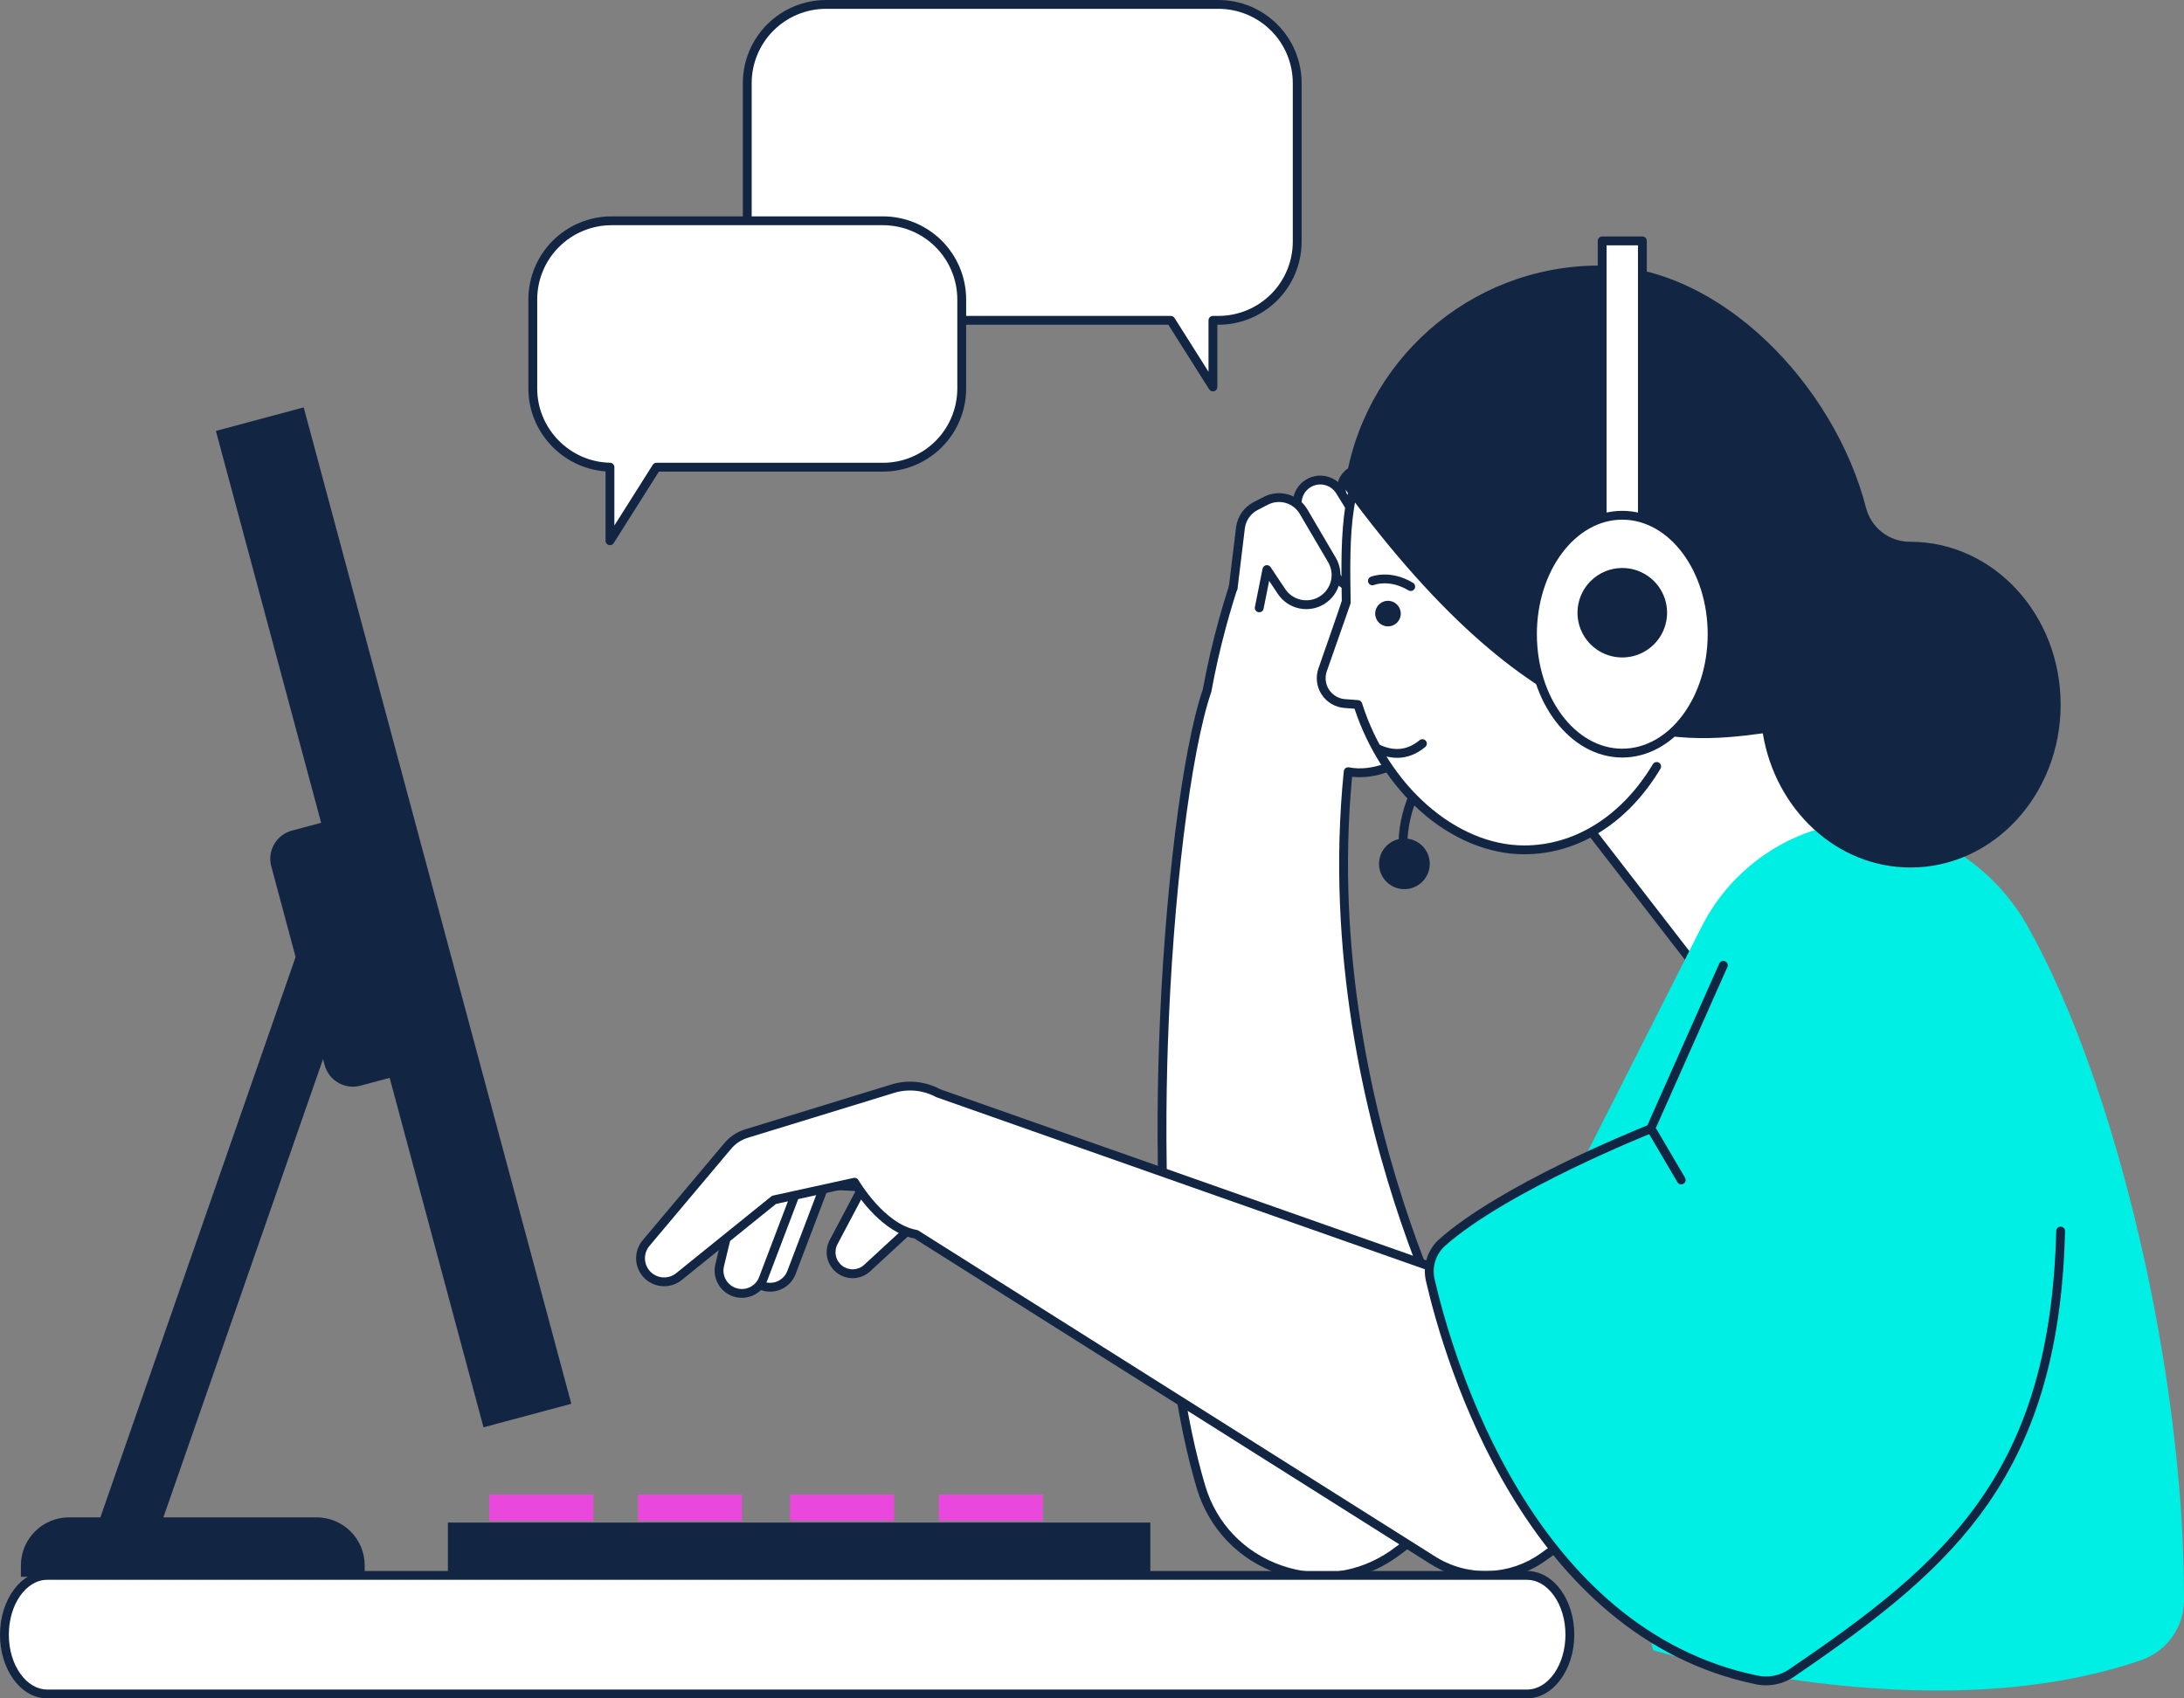 <?xml version="1.0" encoding="UTF-8"?>
<svg xmlns="http://www.w3.org/2000/svg" width="540" height="420" viewBox="0 0 540 420" fill="none">
  <rect x="0" y="0" width="540" height="420" fill="#808080" stroke="none"/>
  <g clip-path="url(#clip0_2941_16452)">
    <path d="M76.304 227.429L23.936 377.779L37.83 382.608L90.199 232.257L76.304 227.429Z" fill="#122644"></path>
    <path d="M90.168 389.922H5.168V387.117C5.168 385.556 5.476 384.01 6.074 382.567C6.672 381.125 7.549 379.814 8.654 378.71C9.759 377.606 11.071 376.73 12.515 376.133C13.96 375.535 15.507 375.228 17.07 375.228H78.265C79.828 375.227 81.376 375.535 82.82 376.132C84.264 376.73 85.576 377.606 86.682 378.71C87.787 379.814 88.664 381.124 89.262 382.567C89.86 384.009 90.168 385.556 90.168 387.117V389.922Z" fill="#122644"></path>
    <path d="M96.744 266.438L89.121 268.481C88.204 268.726 87.248 268.789 86.307 268.665C85.366 268.542 84.458 268.235 83.636 267.761C82.814 267.287 82.093 266.656 81.515 265.904C80.937 265.152 80.513 264.294 80.267 263.378L67.073 214.243C66.576 212.394 66.836 210.423 67.794 208.765C68.752 207.107 70.33 205.896 72.181 205.4L79.804 203.358L96.744 266.438Z" fill="#122644"></path>
    <path d="M75.09 100.745L53.381 106.562L119.55 352.963L141.259 347.147L75.09 100.745Z" fill="#122644"></path>
    <path d="M284.424 376.522H110.746V389.584H284.424V376.522Z" fill="#122644"></path>
    <path d="M146.708 369.583H120.963V376.114H146.708V369.583Z" fill="#EA48DC"></path>
    <path d="M183.487 369.583H157.742V376.114H183.487V369.583Z" fill="#EA48DC"></path>
    <path d="M221.083 369.583H195.338V376.114H221.083V369.583Z" fill="#EA48DC"></path>
    <path d="M257.862 369.583H232.117V376.114H257.862V369.583Z" fill="#EA48DC"></path>
    <path d="M384.631 194.244L426.314 248.124L476.578 224.857L440.208 159.141L384.631 194.244Z" fill="white"></path>
    <path d="M425.45 248.792L383.767 194.912C383.674 194.792 383.607 194.653 383.571 194.505C383.534 194.358 383.529 194.204 383.556 194.054C383.582 193.905 383.639 193.762 383.724 193.636C383.809 193.509 383.919 193.402 384.048 193.321L439.625 158.218C439.751 158.138 439.892 158.085 440.039 158.062C440.186 158.039 440.337 158.046 440.481 158.083C440.625 158.12 440.76 158.186 440.878 158.277C440.996 158.368 441.094 158.482 441.166 158.612L477.537 224.329C477.609 224.46 477.654 224.605 477.668 224.754C477.682 224.904 477.666 225.054 477.619 225.197C477.572 225.339 477.497 225.471 477.397 225.583C477.297 225.695 477.176 225.785 477.04 225.849L426.775 249.114C426.55 249.218 426.297 249.243 426.056 249.184C425.815 249.126 425.602 248.987 425.45 248.792ZM439.813 160.683L386.232 194.526L426.647 246.766L475.055 224.359L439.813 160.683Z" fill="#122644"></path>
    <path d="M311.35 128.35C311.35 128.35 303.009 145.771 298.459 170.766C288.746 198.932 279.862 310.623 296.97 367.791C303.002 387.948 327.143 396.404 344.432 384.385C356.638 375.899 364.93 363.209 368.223 348.757C368.223 348.757 324.621 277.182 333.341 190.837C346.99 193.488 361.777 175.689 361.777 175.689L357.606 165.085L349.644 126.457L311.35 128.35Z" fill="white"></path>
    <path d="M316.143 389.193C306.272 385.748 298.904 378.061 295.922 368.103C285.718 334.002 285.68 284.712 286.565 258.366C287.8 221.6 292.253 185.494 297.399 170.489C301.927 145.681 310.281 128.055 310.365 127.879C310.45 127.702 310.582 127.55 310.746 127.441C310.91 127.332 311.101 127.27 311.297 127.26L349.591 125.367C349.852 125.353 350.109 125.434 350.315 125.594C350.522 125.754 350.664 125.982 350.716 126.238L358.658 164.774L362.795 175.291C362.866 175.472 362.888 175.67 362.856 175.863C362.825 176.056 362.743 176.237 362.618 176.387C362.043 177.081 349.319 192.203 336.208 192.201C335.576 192.202 334.944 192.166 334.316 192.093C330.113 236.025 339.697 275.933 348.525 301.766C358.184 330.028 369.047 348.012 369.155 348.19C369.303 348.433 369.35 348.724 369.287 349.001C365.896 363.892 357.29 376.777 345.055 385.282C339.729 389.018 333.38 391.027 326.872 391.034C323.217 391.027 319.59 390.405 316.143 389.193ZM346.478 302.529C337.492 276.253 327.729 235.526 332.254 190.727C332.269 190.576 332.315 190.43 332.39 190.298C332.466 190.166 332.567 190.051 332.689 189.96C332.811 189.87 332.951 189.805 333.099 189.772C333.247 189.738 333.401 189.735 333.55 189.764C345.174 192.021 358.054 178.254 360.518 175.473C360.518 175.473 356.59 165.483 356.536 165.305L348.763 127.593L312.067 129.408C310.601 132.641 303.549 148.916 299.494 171.121C294.4 185.894 289.982 221.8 288.751 258.439C287.87 284.652 287.903 333.674 298.019 367.477C300.796 376.756 307.664 383.92 316.865 387.13C326.049 390.335 335.869 389.007 343.809 383.488C355.479 375.375 363.723 363.118 367.06 348.937C365.427 346.165 355.433 328.715 346.478 302.529Z" fill="#122644"></path>
    <path d="M334.594 116.353L335.361 116C336.55 115.452 337.906 115.385 339.144 115.813C340.382 116.242 341.405 117.132 342 118.298L348.869 131.766C349.62 133.238 349.884 134.91 349.622 136.542L349.297 138.571C349.081 139.917 348.369 141.134 347.301 141.982C346.232 142.83 344.885 143.249 343.523 143.155L343.199 143.132C342.463 143.081 341.746 142.883 341.089 142.548C340.433 142.213 339.851 141.75 339.378 141.184C338.906 140.619 338.553 139.964 338.341 139.26C338.128 138.555 338.061 137.814 338.142 137.082L338.271 135.924L332.146 123.133C331.857 122.528 331.69 121.872 331.657 121.202C331.623 120.532 331.723 119.863 331.951 119.232C332.179 118.601 332.53 118.022 332.984 117.528C333.437 117.034 333.985 116.634 334.594 116.353Z" fill="white"></path>
    <path d="M343.448 144.245L343.123 144.223C342.241 144.162 341.38 143.923 340.592 143.522C339.804 143.12 339.106 142.563 338.539 141.885C337.972 141.207 337.548 140.421 337.293 139.575C337.038 138.729 336.957 137.84 337.055 136.962L337.149 136.114L331.159 123.604C330.807 122.869 330.605 122.071 330.564 121.257C330.524 120.443 330.645 119.628 330.922 118.862C331.199 118.095 331.626 117.391 332.177 116.79C332.729 116.189 333.395 115.704 334.135 115.362L334.903 115.009C336.348 114.337 337.998 114.253 339.504 114.775C341.01 115.296 342.254 116.382 342.974 117.803L349.843 131.269C350.702 132.947 351.003 134.854 350.702 136.715L350.377 138.744C350.137 140.283 349.354 141.686 348.168 142.698C346.982 143.711 345.473 144.265 343.913 144.261C343.759 144.261 343.604 144.255 343.448 144.245ZM335.819 116.992L335.052 117.345C334.574 117.566 334.145 117.879 333.789 118.266C333.433 118.654 333.158 119.108 332.979 119.603C332.8 120.097 332.722 120.623 332.748 121.148C332.775 121.673 332.905 122.188 333.132 122.662L339.257 135.453C339.345 135.637 339.38 135.842 339.357 136.045L339.228 137.203C339.163 137.789 339.217 138.381 339.387 138.945C339.557 139.509 339.84 140.033 340.218 140.485C340.595 140.937 341.061 141.308 341.586 141.576C342.111 141.844 342.685 142.003 343.274 142.043L343.598 142.066C344.689 142.147 345.77 141.814 346.626 141.135C347.482 140.455 348.05 139.478 348.217 138.399L348.542 136.37C348.77 134.966 348.543 133.527 347.894 132.262L341.026 118.794C340.562 117.878 339.759 117.178 338.787 116.841C337.816 116.505 336.752 116.559 335.819 116.992V116.992Z" fill="#122644"></path>
    <path d="M324.359 119.107C325.603 118.619 326.979 118.583 328.248 119.004C329.516 119.426 330.596 120.278 331.3 121.414L340.466 136.202C340.881 136.873 341.159 137.62 341.283 138.399C341.407 139.178 341.374 139.974 341.188 140.74C341.001 141.506 340.664 142.228 340.196 142.863C339.727 143.498 339.137 144.034 338.46 144.44C337.782 144.845 337.031 145.112 336.25 145.225C335.468 145.338 334.672 145.294 333.907 145.097C333.143 144.9 332.425 144.553 331.796 144.077C331.166 143.6 330.638 143.004 330.242 142.321L321.508 127.273C321.096 126.563 320.842 125.772 320.764 124.954C320.686 124.137 320.786 123.312 321.057 122.537C321.327 121.761 321.763 121.054 322.332 120.462C322.902 119.87 323.594 119.408 324.359 119.107Z" fill="white"></path>
    <path d="M333.708 146.177C332.787 145.954 331.92 145.545 331.161 144.977C330.403 144.408 329.768 143.692 329.295 142.87L320.561 127.822C319.663 126.278 319.41 124.442 319.856 122.713C320.303 120.984 321.413 119.5 322.946 118.582C324.48 117.664 326.314 117.387 328.051 117.809C329.788 118.231 331.289 119.32 332.228 120.839L341.394 135.628C342.369 137.21 342.681 139.112 342.262 140.922C341.842 142.732 340.727 144.304 339.155 145.298C338.036 146.007 336.739 146.384 335.414 146.385C334.839 146.385 334.266 146.315 333.708 146.177ZM324.758 120.125C324.139 120.367 323.58 120.741 323.119 121.219C322.658 121.698 322.306 122.27 322.088 122.897C321.869 123.524 321.788 124.19 321.851 124.851C321.914 125.512 322.12 126.152 322.453 126.726L331.187 141.775C331.515 142.34 331.954 142.833 332.477 143.226C333 143.618 333.597 143.9 334.232 144.057C334.867 144.213 335.527 144.24 336.173 144.136C336.819 144.032 337.437 143.799 337.99 143.45C339.074 142.765 339.844 141.68 340.133 140.431C340.423 139.182 340.208 137.87 339.535 136.778L330.369 121.99C329.801 121.071 328.928 120.381 327.902 120.04C326.876 119.7 325.763 119.73 324.758 120.126V120.125Z" fill="#122644"></path>
    <path d="M304.906 144.635L306.713 130.5C306.857 129.37 307.274 128.291 307.928 127.358C308.582 126.425 309.453 125.664 310.467 125.142L313.008 123.831C314.609 123.006 316.465 122.825 318.195 123.326C319.925 123.826 321.398 124.97 322.309 126.522L329.33 138.477C330.3 140.126 330.588 142.088 330.133 143.946C329.677 145.804 328.514 147.411 326.891 148.426C325.268 149.441 323.312 149.783 321.44 149.381C319.568 148.978 317.927 147.862 316.866 146.269L313.247 140.848L311.351 150.315L304.906 144.635Z" fill="white"></path>
    <path d="M311.352 151.407C311.605 151.407 311.85 151.32 312.045 151.16C312.24 151 312.374 150.777 312.423 150.529L313.801 143.647L315.955 146.876C317.175 148.704 319.06 149.985 321.21 150.447C323.36 150.908 325.605 150.515 327.469 149.349C329.333 148.184 330.669 146.339 331.192 144.205C331.716 142.072 331.386 139.818 330.273 137.924L323.251 125.969C322.198 124.177 320.497 122.855 318.498 122.277C316.5 121.699 314.355 121.908 312.506 122.861L309.965 124.171C308.794 124.774 307.787 125.653 307.031 126.731C306.275 127.81 305.793 129.056 305.626 130.361L303.819 145.26C303.788 145.546 303.871 145.832 304.05 146.057C304.229 146.282 304.489 146.428 304.775 146.462C305.06 146.497 305.348 146.417 305.575 146.242C305.803 146.066 305.952 145.808 305.99 145.523L307.797 130.631C307.92 129.678 308.272 128.768 308.824 127.981C309.377 127.194 310.112 126.553 310.967 126.112L313.508 124.802C314.86 124.104 316.428 123.952 317.89 124.374C319.351 124.797 320.595 125.764 321.364 127.075L328.386 139.03C329.21 140.434 329.454 142.103 329.066 143.684C328.678 145.265 327.688 146.632 326.307 147.496C324.926 148.359 323.262 148.651 321.669 148.309C320.075 147.967 318.679 147.018 317.775 145.664L314.156 140.242C314.036 140.062 313.865 139.922 313.665 139.839C313.466 139.756 313.246 139.734 313.033 139.776C312.821 139.818 312.626 139.922 312.473 140.074C312.32 140.227 312.216 140.422 312.173 140.634L310.278 150.101C310.221 150.385 310.28 150.68 310.44 150.921C310.601 151.162 310.851 151.33 311.136 151.387C311.207 151.4 311.28 151.407 311.352 151.407Z" fill="#122644"></path>
    <path d="M347.238 214.709C348.004 214.603 348.413 214.044 348.32 213.448C344.952 191.834 367.247 177.369 367.472 177.225C367.593 177.148 367.698 177.048 367.781 176.931C367.863 176.813 367.922 176.681 367.953 176.541C367.984 176.401 367.987 176.256 367.962 176.115C367.938 175.974 367.885 175.839 367.808 175.718C367.731 175.597 367.631 175.492 367.513 175.409C367.396 175.327 367.263 175.269 367.123 175.238C366.983 175.206 366.838 175.203 366.697 175.228C366.555 175.253 366.42 175.305 366.299 175.382C366.056 175.536 360.298 179.23 354.897 185.791C347.692 194.547 344.67 204.227 346.159 213.783C346.199 214.04 346.329 214.275 346.527 214.445C346.725 214.615 346.977 214.708 347.238 214.709Z" fill="#122644"></path>
    <path d="M376.868 106.077C331.753 94.859 332.43 122.213 332.86 148.98L327.023 165.638C326.704 166.549 326.599 167.521 326.716 168.478C326.834 169.436 327.17 170.354 327.699 171.161C328.229 171.967 328.937 172.642 329.769 173.132C330.601 173.621 331.535 173.913 332.498 173.984L335.724 174.223C342.205 194.73 359.095 210.163 376.868 210.163C399.55 210.163 417.937 186.863 417.937 158.12C417.937 129.378 398.878 111.551 376.868 106.077Z" fill="white"></path>
    <path d="M376.867 211.255C390.227 211.255 402.505 203.543 410.551 190.097C410.625 189.974 410.673 189.837 410.694 189.696C410.715 189.554 410.708 189.409 410.673 189.27C410.638 189.131 410.576 189 410.49 188.885C410.404 188.77 410.297 188.673 410.174 188.599C410.05 188.526 409.914 188.477 409.772 188.456C409.63 188.435 409.485 188.443 409.346 188.478C409.206 188.513 409.075 188.575 408.96 188.66C408.845 188.746 408.748 188.853 408.674 188.976C401.032 201.747 389.438 209.071 376.867 209.071C360.073 209.071 343.208 194.277 336.767 173.894C336.701 173.686 336.574 173.502 336.403 173.366C336.231 173.231 336.023 173.15 335.805 173.133L332.579 172.895C331.783 172.836 331.011 172.595 330.324 172.19C329.636 171.786 329.051 171.229 328.614 170.562C328.176 169.895 327.898 169.137 327.802 168.346C327.705 167.554 327.791 166.752 328.055 165.999L333.892 149.341C333.935 149.219 333.955 149.091 333.953 148.963L333.947 148.543C333.694 132.849 333.432 116.62 342.87 109.13C349.571 103.811 360.605 103.16 376.603 107.138C395.651 111.875 416.222 127.412 416.83 156.814C416.84 157.101 416.963 157.372 417.172 157.569C417.38 157.767 417.659 157.874 417.946 157.868C418.233 157.862 418.507 157.743 418.707 157.537C418.907 157.331 419.019 157.055 419.017 156.768C418.741 143.462 414.284 131.524 406.126 122.248C398.748 113.858 388.721 107.9 377.131 105.018C360.431 100.865 348.779 101.651 341.51 107.419C331.228 115.58 331.498 132.356 331.76 148.579C331.764 148.804 325.991 165.278 325.991 165.278C325.616 166.347 325.493 167.487 325.631 168.611C325.768 169.735 326.163 170.812 326.785 171.759C327.406 172.706 328.237 173.498 329.214 174.073C330.19 174.647 331.286 174.99 332.417 175.074L334.909 175.257C338.183 185.191 343.996 194.203 351.336 200.7C359.024 207.507 368.092 211.255 376.867 211.255Z" fill="#122644"></path>
    <path d="M346.348 151.737C346.348 152.362 346.162 152.974 345.814 153.494C345.467 154.014 344.972 154.419 344.394 154.659C343.815 154.898 343.179 154.961 342.564 154.839C341.95 154.717 341.386 154.416 340.943 153.974C340.5 153.531 340.199 152.968 340.077 152.354C339.954 151.741 340.017 151.105 340.257 150.527C340.496 149.949 340.902 149.455 341.423 149.108C341.943 148.76 342.555 148.575 343.182 148.575C344.021 148.575 344.827 148.908 345.42 149.501C346.014 150.094 346.348 150.898 346.348 151.737Z" fill="#122644"></path>
    <path d="M348.809 146.153C349.048 146.153 349.281 146.075 349.471 145.931C349.662 145.786 349.8 145.583 349.864 145.353C349.928 145.123 349.914 144.878 349.825 144.656C349.737 144.434 349.578 144.247 349.372 144.124C343.687 140.717 339.084 142.567 338.891 142.648C338.63 142.763 338.425 142.976 338.319 143.24C338.213 143.505 338.214 143.8 338.323 144.064C338.432 144.327 338.64 144.537 338.902 144.65C339.164 144.762 339.46 144.768 339.726 144.665C339.889 144.6 343.557 143.185 348.247 145.996C348.417 146.099 348.611 146.153 348.809 146.153Z" fill="#122644"></path>
    <path d="M345.444 187.41C347.906 187.41 350.23 186.516 352.391 184.732C352.501 184.64 352.593 184.528 352.66 184.401C352.727 184.275 352.769 184.136 352.783 183.993C352.796 183.85 352.781 183.706 352.739 183.569C352.697 183.432 352.628 183.305 352.537 183.194C352.445 183.083 352.333 182.992 352.206 182.925C352.079 182.858 351.94 182.816 351.797 182.803C351.654 182.789 351.51 182.804 351.373 182.846C351.235 182.888 351.108 182.957 350.997 183.048C348.04 185.491 344.833 185.868 341.193 184.205C340.929 184.084 340.628 184.073 340.357 184.174C340.085 184.275 339.864 184.48 339.744 184.743C339.623 185.007 339.612 185.307 339.713 185.579C339.814 185.85 340.019 186.07 340.283 186.191C341.895 186.965 343.656 187.381 345.444 187.41Z" fill="#122644"></path>
    <path d="M420.781 229.078L387.323 295.119C385.658 298.406 384.767 302.03 384.717 305.713C384.667 309.397 385.461 313.043 387.037 316.374L408.742 408.078C408.742 408.078 476.42 428.801 529.463 410.526C532.538 409.454 535.204 407.454 537.091 404.802C538.979 402.151 539.995 398.979 539.999 395.725C540.193 339.846 523.273 267.921 501.293 228.986C497.237 221.792 491.508 215.677 484.589 211.157C477.671 206.637 469.766 203.845 461.541 203.017C453.035 203.326 444.768 205.907 437.6 210.491C430.432 215.074 424.624 221.493 420.781 229.078Z" fill="#00EFE4"></path>
    <path d="M220.578 277.044C220.195 276.916 190.822 286.866 190.822 286.866L184.92 311.363C184.582 312.758 184.789 314.23 185.5 315.477C186.21 316.725 187.37 317.656 188.743 318.079C190.116 318.502 191.599 318.387 192.89 317.756C194.181 317.126 195.182 316.027 195.691 314.685L204.615 291.203L218.972 291.93L220.578 277.044Z" fill="white"></path>
    <path d="M189.694 319.378C188.741 319.276 187.821 318.972 186.995 318.486C186.168 318.001 185.455 317.345 184.903 316.562C184.351 315.779 183.972 314.888 183.792 313.947C183.612 313.007 183.635 312.039 183.859 311.108L189.761 286.611C189.805 286.431 189.893 286.266 190.017 286.129C190.141 285.993 190.298 285.891 190.473 285.831C190.547 285.807 197.903 283.315 205.21 280.871C220.337 275.813 220.44 275.845 220.924 276.008C221.161 276.086 221.364 276.244 221.499 276.453C221.634 276.663 221.692 276.913 221.666 277.161L220.06 292.046C220.031 292.324 219.896 292.58 219.683 292.761C219.471 292.943 219.197 293.035 218.917 293.02L205.355 292.334L196.713 315.072C196.183 316.464 195.207 317.641 193.937 318.42C192.667 319.198 191.175 319.535 189.693 319.377L189.694 319.378ZM204.672 290.113L217.998 290.787L219.32 278.531C214.898 279.913 201.361 284.452 191.747 287.707L185.985 311.619C185.714 312.743 185.883 313.928 186.455 314.933C187.028 315.938 187.963 316.687 189.069 317.028C190.175 317.369 191.369 317.277 192.41 316.77C193.45 316.262 194.258 315.379 194.669 314.298L203.594 290.815C203.673 290.608 203.813 290.43 203.995 290.304C204.178 290.179 204.394 290.111 204.616 290.111C204.635 290.111 204.653 290.111 204.672 290.113Z" fill="#122644"></path>
    <path d="M213.599 278.575C213.216 278.447 183.843 288.397 183.843 288.397L177.941 312.894C177.604 314.289 177.812 315.759 178.522 317.006C179.232 318.253 180.392 319.183 181.764 319.606C183.136 320.029 184.619 319.914 185.909 319.285C187.2 318.655 188.201 317.557 188.71 316.216L197.636 292.734L211.992 293.461L213.599 278.575Z" fill="white"></path>
    <path d="M182.712 320.908C181.759 320.806 180.838 320.502 180.012 320.016C179.186 319.531 178.473 318.875 177.92 318.092C177.368 317.31 176.989 316.418 176.809 315.478C176.629 314.537 176.652 313.569 176.877 312.638L182.779 288.141C182.822 287.961 182.91 287.796 183.035 287.659C183.159 287.523 183.316 287.42 183.491 287.361C183.564 287.336 190.921 284.844 198.229 282.401C213.356 277.343 213.458 277.375 213.943 277.537C214.18 277.616 214.383 277.774 214.518 277.983C214.652 278.193 214.711 278.443 214.685 278.691L213.078 293.577C213.048 293.854 212.913 294.11 212.701 294.291C212.488 294.472 212.214 294.564 211.935 294.55L198.373 293.862L189.731 316.601C189.202 317.993 188.227 319.17 186.956 319.949C185.686 320.728 184.193 321.065 182.711 320.905L182.712 320.908ZM197.69 291.643L211.015 292.317L212.338 280.061C207.916 281.443 194.379 285.982 184.764 289.237L179.003 313.149C178.732 314.273 178.9 315.458 179.473 316.463C180.046 317.468 180.981 318.217 182.087 318.558C183.193 318.899 184.388 318.807 185.428 318.3C186.468 317.792 187.276 316.908 187.687 315.828L196.612 292.346C196.691 292.139 196.831 291.96 197.013 291.834C197.196 291.709 197.412 291.641 197.634 291.641C197.653 291.641 197.671 291.642 197.69 291.643V291.643Z" fill="#122644"></path>
    <path d="M232.627 296.718C231.573 297.748 220.1 308.341 214.432 313.571C213.508 314.422 212.313 314.921 211.057 314.977C209.801 315.034 208.565 314.645 207.569 313.879C206.572 313.114 205.878 312.021 205.611 310.794C205.343 309.567 205.518 308.285 206.105 307.175L219.857 281.174L232.627 296.718Z" fill="white"></path>
    <path d="M207.17 314.942C205.876 314.05 204.954 312.714 204.579 311.189C204.205 309.663 204.403 308.054 205.138 306.665L218.889 280.664C218.973 280.505 219.096 280.369 219.245 280.269C219.394 280.168 219.567 280.106 219.746 280.088C219.925 280.069 220.106 280.096 220.273 280.164C220.44 280.233 220.587 280.342 220.701 280.481L233.472 296.024C233.645 296.235 233.733 296.504 233.718 296.777C233.703 297.049 233.586 297.307 233.391 297.498C232.348 298.517 221.529 308.507 215.173 314.371C214.105 315.365 212.728 315.964 211.272 316.068C209.816 316.171 208.368 315.773 207.17 314.94V314.942ZM220.054 283.138L207.071 307.685C206.604 308.568 206.465 309.587 206.678 310.562C206.891 311.537 207.442 312.406 208.234 313.014C209.026 313.623 210.008 313.932 211.007 313.887C212.005 313.842 212.955 313.446 213.689 312.769C218.236 308.573 228.237 299.341 231.135 296.626L220.054 283.138Z" fill="#122644"></path>
    <path d="M363.018 316.493L231.995 270.354C230.295 269.424 228.426 268.844 226.498 268.648C224.57 268.452 222.622 268.644 220.77 269.212L184.565 280.326C182.76 280.88 181.153 281.944 179.938 283.389L159.739 307.408C158.805 308.518 158.319 309.935 158.375 311.384C158.432 312.832 159.026 314.208 160.042 315.242C161.059 316.277 162.425 316.896 163.873 316.979C165.322 317.062 166.75 316.604 167.879 315.692L191.376 296.718L211.298 292.35C211.298 292.35 217.811 303.703 226.495 305.234L354.192 385.794C358.336 388.408 363.167 389.724 368.066 389.573C372.964 389.423 377.705 387.812 381.679 384.948L415.688 360.441L363.018 316.493Z" fill="white"></path>
    <path d="M353.609 386.716L226.089 306.27C218.291 304.757 212.366 296.131 210.769 293.586L191.863 297.73L168.565 316.542C167.225 317.623 165.53 318.167 163.811 318.068C162.091 317.969 160.47 317.233 159.263 316.005C158.057 314.777 157.351 313.145 157.285 311.425C157.218 309.706 157.794 308.024 158.901 306.706L179.102 282.687C180.451 281.08 182.237 279.898 184.245 279.283L220.449 268.169C222.427 267.567 224.506 267.361 226.564 267.564C228.622 267.767 230.62 268.376 232.442 269.353L363.383 315.463C363.506 315.507 363.621 315.572 363.721 315.655L416.391 359.603C416.519 359.71 416.621 359.845 416.689 359.997C416.757 360.148 416.789 360.314 416.783 360.48C416.777 360.647 416.733 360.809 416.655 360.956C416.576 361.103 416.465 361.23 416.33 361.327L382.319 385.833C378.174 388.839 373.22 390.53 368.1 390.688C362.98 390.845 357.931 389.462 353.609 386.716ZM362.469 317.457C362.469 317.457 231.632 271.384 231.47 271.312C229.897 270.456 228.169 269.922 226.386 269.741C224.604 269.56 222.804 269.736 221.09 270.257L184.886 281.371C183.282 281.863 181.854 282.808 180.775 284.092L160.576 308.111C159.817 309.013 159.422 310.165 159.467 311.342C159.513 312.52 159.996 313.638 160.822 314.479C161.648 315.319 162.758 315.823 163.936 315.89C165.113 315.958 166.274 315.585 167.191 314.844L190.69 295.87C190.822 295.763 190.977 295.689 191.142 295.653L211.065 291.285C211.292 291.235 211.529 291.26 211.742 291.354C211.954 291.448 212.132 291.607 212.247 291.809C212.31 291.918 218.615 302.737 226.686 304.16C226.826 304.184 226.96 304.236 227.08 304.312L354.777 384.871C358.731 387.382 363.35 388.648 368.034 388.503C372.717 388.359 377.249 386.812 381.041 384.062L413.908 360.379L362.469 317.457Z" fill="#122644"></path>
    <path d="M353.636 316.555C358.121 335.919 377.721 403.708 434.356 415.444C435.83 415.751 437.351 415.759 438.828 415.467C440.305 415.175 441.708 414.589 442.954 413.744C492.614 379.946 519.824 353.192 505.965 251.801C505.56 248.846 504.818 245.948 503.751 243.163C492.825 214.635 476.582 206.386 463.071 205.267C450.208 204.203 438.133 211.618 432.897 223.402L408.13 279.146C408.13 279.146 372.363 293.301 356.632 307.218C355.338 308.36 354.376 309.831 353.848 311.475C353.321 313.118 353.248 314.874 353.636 316.555Z" fill="#00EFE4"></path>
    <path d="M436.631 416.768C439.105 416.771 441.522 416.031 443.569 414.646C464.894 400.132 480.343 387.935 491.457 371.99C503.807 354.272 509.887 332.813 510.591 304.455C510.595 304.311 510.571 304.168 510.519 304.034C510.468 303.9 510.391 303.777 510.292 303.672C510.193 303.568 510.074 303.484 509.942 303.426C509.811 303.367 509.669 303.335 509.525 303.332C509.381 303.328 509.238 303.353 509.104 303.405C508.97 303.457 508.847 303.535 508.743 303.634C508.639 303.733 508.555 303.852 508.497 303.984C508.439 304.115 508.408 304.257 508.405 304.401C506.915 364.474 481.279 386.339 442.338 412.841C441.213 413.601 439.946 414.129 438.614 414.392C437.281 414.655 435.909 414.649 434.578 414.374C378.863 402.829 359.355 336.396 354.702 316.309C354.357 314.819 354.422 313.264 354.889 311.807C355.357 310.351 356.209 309.047 357.357 308.035C372.766 294.403 408.176 280.301 408.532 280.161C408.799 280.055 409.013 279.849 409.129 279.587L427.091 239.161C427.151 239.03 427.184 238.888 427.188 238.744C427.193 238.6 427.169 238.456 427.118 238.321C427.066 238.186 426.989 238.063 426.89 237.958C426.79 237.853 426.671 237.769 426.539 237.711C426.407 237.652 426.265 237.62 426.12 237.617C425.976 237.614 425.832 237.639 425.698 237.691C425.563 237.744 425.44 237.823 425.336 237.923C425.232 238.023 425.149 238.143 425.092 238.275L407.311 278.296C403.069 279.999 370.87 293.163 355.906 306.4C354.464 307.673 353.393 309.311 352.806 311.142C352.219 312.973 352.138 314.928 352.571 316.802C357.298 337.208 377.148 404.704 434.135 416.513C434.956 416.683 435.793 416.768 436.631 416.768Z" fill="#122644"></path>
    <path d="M415.691 292.891C415.883 292.891 416.072 292.839 416.238 292.743C416.405 292.646 416.542 292.507 416.638 292.341C416.733 292.174 416.783 291.985 416.782 291.793C416.781 291.601 416.729 291.412 416.632 291.246L409.685 279.409C409.539 279.159 409.299 278.978 409.018 278.905C408.738 278.831 408.439 278.873 408.189 279.019C407.939 279.165 407.757 279.405 407.684 279.685C407.611 279.966 407.652 280.264 407.798 280.513L414.746 292.351C414.842 292.516 414.98 292.652 415.146 292.747C415.312 292.842 415.5 292.892 415.691 292.891Z" fill="#122644"></path>
    <path d="M395.461 65.668C425.292 65.668 453.567 95.194 461.379 125.579C462.001 127.994 463.413 130.132 465.391 131.653C467.369 133.174 469.8 133.99 472.296 133.972C492.885 133.972 509.499 152.005 509.499 174.25C509.499 196.495 492.885 214.527 472.392 214.527C454.129 214.527 438.948 200.206 435.859 181.346C414.529 184.224 381.129 187.231 332.459 120.805C336.545 89.689 363.194 65.668 395.461 65.668Z" fill="#122644"></path>
    <path d="M1.094 404.248C1.094 408.296 2.279 411.96 4.199 414.611C6.117 417.267 8.767 418.907 11.693 418.907H377.553C383.409 418.907 388.154 412.342 388.154 404.247C388.154 400.199 386.967 396.53 385.05 393.878C383.133 391.225 380.48 389.583 377.553 389.583H11.693C5.84 389.584 1.094 396.148 1.094 404.248Z" fill="white"></path>
    <path d="M3.313 415.252C1.176 412.302 0 408.394 0 404.247C0 395.559 5.245 388.491 11.692 388.491H377.553C380.745 388.491 383.722 390.177 385.936 393.237C388.07 396.193 389.248 400.102 389.248 404.246C389.248 412.931 384.001 419.998 377.553 419.998H11.692C8.499 420 5.522 418.313 3.313 415.252ZM11.691 390.676C6.45 390.676 2.186 396.765 2.186 404.248C2.186 407.939 3.215 411.392 5.084 413.974C6.873 416.45 9.219 417.815 11.691 417.815H377.552C382.795 417.815 387.06 411.729 387.06 404.248C387.06 400.559 386.031 397.104 384.162 394.518C382.371 392.041 380.023 390.676 377.552 390.676H11.691Z" fill="#122644"></path>
    <path d="M406.086 59.572H396.141V145.291H406.086V59.572Z" fill="white"></path>
    <path d="M395.047 145.291V59.572C395.047 59.428 395.075 59.286 395.13 59.153C395.185 59.021 395.266 58.9 395.367 58.799C395.469 58.697 395.589 58.617 395.722 58.562C395.855 58.507 395.997 58.479 396.141 58.479H406.087C406.377 58.479 406.655 58.594 406.86 58.799C407.065 59.004 407.18 59.282 407.18 59.572V145.291C407.18 145.434 407.152 145.576 407.097 145.709C407.042 145.841 406.961 145.962 406.86 146.063C406.758 146.165 406.638 146.245 406.505 146.3C406.372 146.355 406.23 146.383 406.087 146.383H396.141C395.997 146.383 395.855 146.355 395.722 146.3C395.589 146.245 395.469 146.165 395.367 146.063C395.266 145.962 395.185 145.841 395.13 145.709C395.075 145.576 395.047 145.434 395.047 145.291ZM404.993 60.663H397.235V144.199H404.993V60.663Z" fill="#122644"></path>
    <path d="M378.904 156.828C378.904 173.071 388.848 186.239 401.114 186.239C413.38 186.239 423.324 173.071 423.324 156.828C423.324 140.586 413.38 127.417 401.114 127.417C388.848 127.417 378.904 140.586 378.904 156.828Z" fill="white"></path>
    <path d="M377.811 156.829C377.811 140.01 388.265 126.327 401.114 126.327C413.963 126.327 424.417 140.01 424.417 156.829C424.417 173.647 413.963 187.331 401.114 187.331C388.265 187.331 377.811 173.647 377.811 156.829ZM379.998 156.829C379.998 172.443 389.47 185.147 401.114 185.147C412.757 185.147 422.23 172.444 422.23 156.829C422.23 141.213 412.757 128.511 401.114 128.511C389.47 128.511 379.998 141.214 379.998 156.829Z" fill="#122644"></path>
    <path d="M390.037 151.522C390.037 153.711 390.687 155.85 391.904 157.669C393.121 159.488 394.851 160.906 396.875 161.744C398.899 162.581 401.126 162.8 403.274 162.373C405.423 161.946 407.397 160.893 408.946 159.346C410.495 157.798 411.55 155.827 411.977 153.681C412.404 151.535 412.185 149.31 411.347 147.289C410.508 145.267 409.089 143.539 407.267 142.324C405.446 141.108 403.304 140.459 401.114 140.459C398.176 140.459 395.359 141.625 393.281 143.699C391.204 145.774 390.037 148.588 390.037 151.522Z" fill="#122644"></path>
    <path d="M340.967 213.617C340.967 214.856 341.335 216.068 342.024 217.098C342.713 218.128 343.693 218.931 344.839 219.406C345.986 219.88 347.247 220.004 348.464 219.762C349.681 219.52 350.798 218.924 351.676 218.047C352.553 217.171 353.15 216.055 353.392 214.839C353.634 213.624 353.51 212.364 353.035 211.219C352.561 210.074 351.757 209.096 350.725 208.407C349.693 207.719 348.481 207.351 347.24 207.351C345.576 207.351 343.981 208.011 342.804 209.186C341.628 210.361 340.967 211.955 340.967 213.617Z" fill="#122644"></path>
    <path d="M204.223 1.092H301.276C306.437 1.092 311.387 3.14 315.036 6.785C318.685 10.43 320.736 15.374 320.736 20.529V59.777C320.736 62.33 320.233 64.857 319.255 67.216C318.277 69.574 316.843 71.717 315.036 73.522C313.229 75.327 311.084 76.758 308.723 77.735C306.362 78.712 303.831 79.215 301.276 79.215H299.898V95.698L289.477 79.215H204.223C199.062 79.215 194.112 77.167 190.463 73.521C186.814 69.876 184.764 64.932 184.764 59.777V20.529C184.764 15.374 186.814 10.431 190.463 6.785C194.112 3.14 199.062 1.092 204.223 1.092Z" fill="white"></path>
    <path d="M298.975 96.281L288.875 80.307H204.223C198.774 80.301 193.55 78.136 189.697 74.287C185.843 70.438 183.676 65.22 183.67 59.777V20.53C183.676 15.087 185.843 9.869 189.697 6.02C193.55 2.171 198.774 0.006 204.223 0H301.276C306.726 0.006 311.95 2.171 315.803 6.02C319.657 9.869 321.824 15.087 321.83 20.53V59.777C321.824 65.22 319.657 70.439 315.803 74.287C311.95 78.136 306.726 80.301 301.276 80.307H300.994V95.698C300.994 95.935 300.917 96.165 300.774 96.354C300.632 96.543 300.432 96.681 300.204 96.747C299.976 96.813 299.734 96.803 299.512 96.719C299.291 96.635 299.102 96.481 298.976 96.281H298.975ZM204.223 2.184C199.354 2.19 194.685 4.125 191.242 7.564C187.799 11.003 185.862 15.666 185.857 20.53V59.777C185.862 64.641 187.799 69.304 191.242 72.743C194.685 76.182 199.354 78.117 204.223 78.122H289.478C289.662 78.122 289.844 78.169 290.005 78.258C290.167 78.347 290.303 78.475 290.402 78.631L298.806 91.923V79.215C298.806 78.925 298.922 78.648 299.127 78.443C299.332 78.238 299.61 78.123 299.9 78.123H301.277C306.147 78.118 310.815 76.183 314.258 72.743C317.702 69.304 319.638 64.641 319.644 59.777V20.53C319.638 15.666 317.701 11.003 314.258 7.563C310.814 4.124 306.145 2.19 301.276 2.184H204.223Z" fill="#122644"></path>
    <path d="M151.196 54.598H218.331C223.492 54.598 228.442 56.646 232.091 60.292C235.74 63.937 237.79 68.881 237.79 74.036V96.095C237.79 101.251 235.74 106.195 232.09 109.84C228.441 113.485 223.491 115.533 218.33 115.533H162.319L150.814 133.727V115.524C145.721 115.425 140.869 113.335 137.301 109.702C133.734 106.069 131.735 101.184 131.734 96.095V74.036C131.734 71.484 132.238 68.956 133.216 66.597C134.194 64.239 135.627 62.096 137.434 60.291C139.241 58.486 141.387 57.054 143.748 56.077C146.109 55.1 148.64 54.598 151.196 54.598Z" fill="white"></path>
    <path d="M150.51 134.778C150.282 134.712 150.082 134.574 149.939 134.385C149.797 134.196 149.72 133.965 149.72 133.729V116.567C139.105 115.804 130.641 106.838 130.641 96.096V74.037C130.647 68.594 132.814 63.376 136.668 59.527C140.521 55.678 145.745 53.513 151.195 53.507H218.33C223.779 53.513 229.003 55.678 232.857 59.527C236.71 63.376 238.877 68.594 238.884 74.037V96.096C238.877 101.539 236.71 106.757 232.857 110.606C229.003 114.455 223.779 116.62 218.33 116.626H162.92L151.738 134.311C151.612 134.511 151.423 134.664 151.202 134.748C150.98 134.832 150.737 134.842 150.51 134.777V134.778ZM151.195 55.692C146.325 55.698 141.656 57.632 138.213 61.072C134.77 64.511 132.833 69.174 132.828 74.038V96.097C132.828 106.016 140.905 114.242 150.835 114.433C151.121 114.439 151.394 114.556 151.594 114.76C151.795 114.965 151.907 115.239 151.907 115.525V129.954L161.393 114.951C161.492 114.796 161.629 114.667 161.79 114.578C161.952 114.489 162.133 114.443 162.318 114.443H218.33C223.199 114.437 227.868 112.503 231.311 109.063C234.754 105.624 236.691 100.961 236.696 96.097V74.038C236.691 69.174 234.755 64.511 231.311 61.072C227.868 57.632 223.199 55.698 218.33 55.692H151.195Z" fill="#122644"></path>
  </g>
  <defs>
    <clipPath id="clip0_2941_16452">
      <rect width="540" height="420" fill="white"></rect>
    </clipPath>
  </defs>
</svg>
